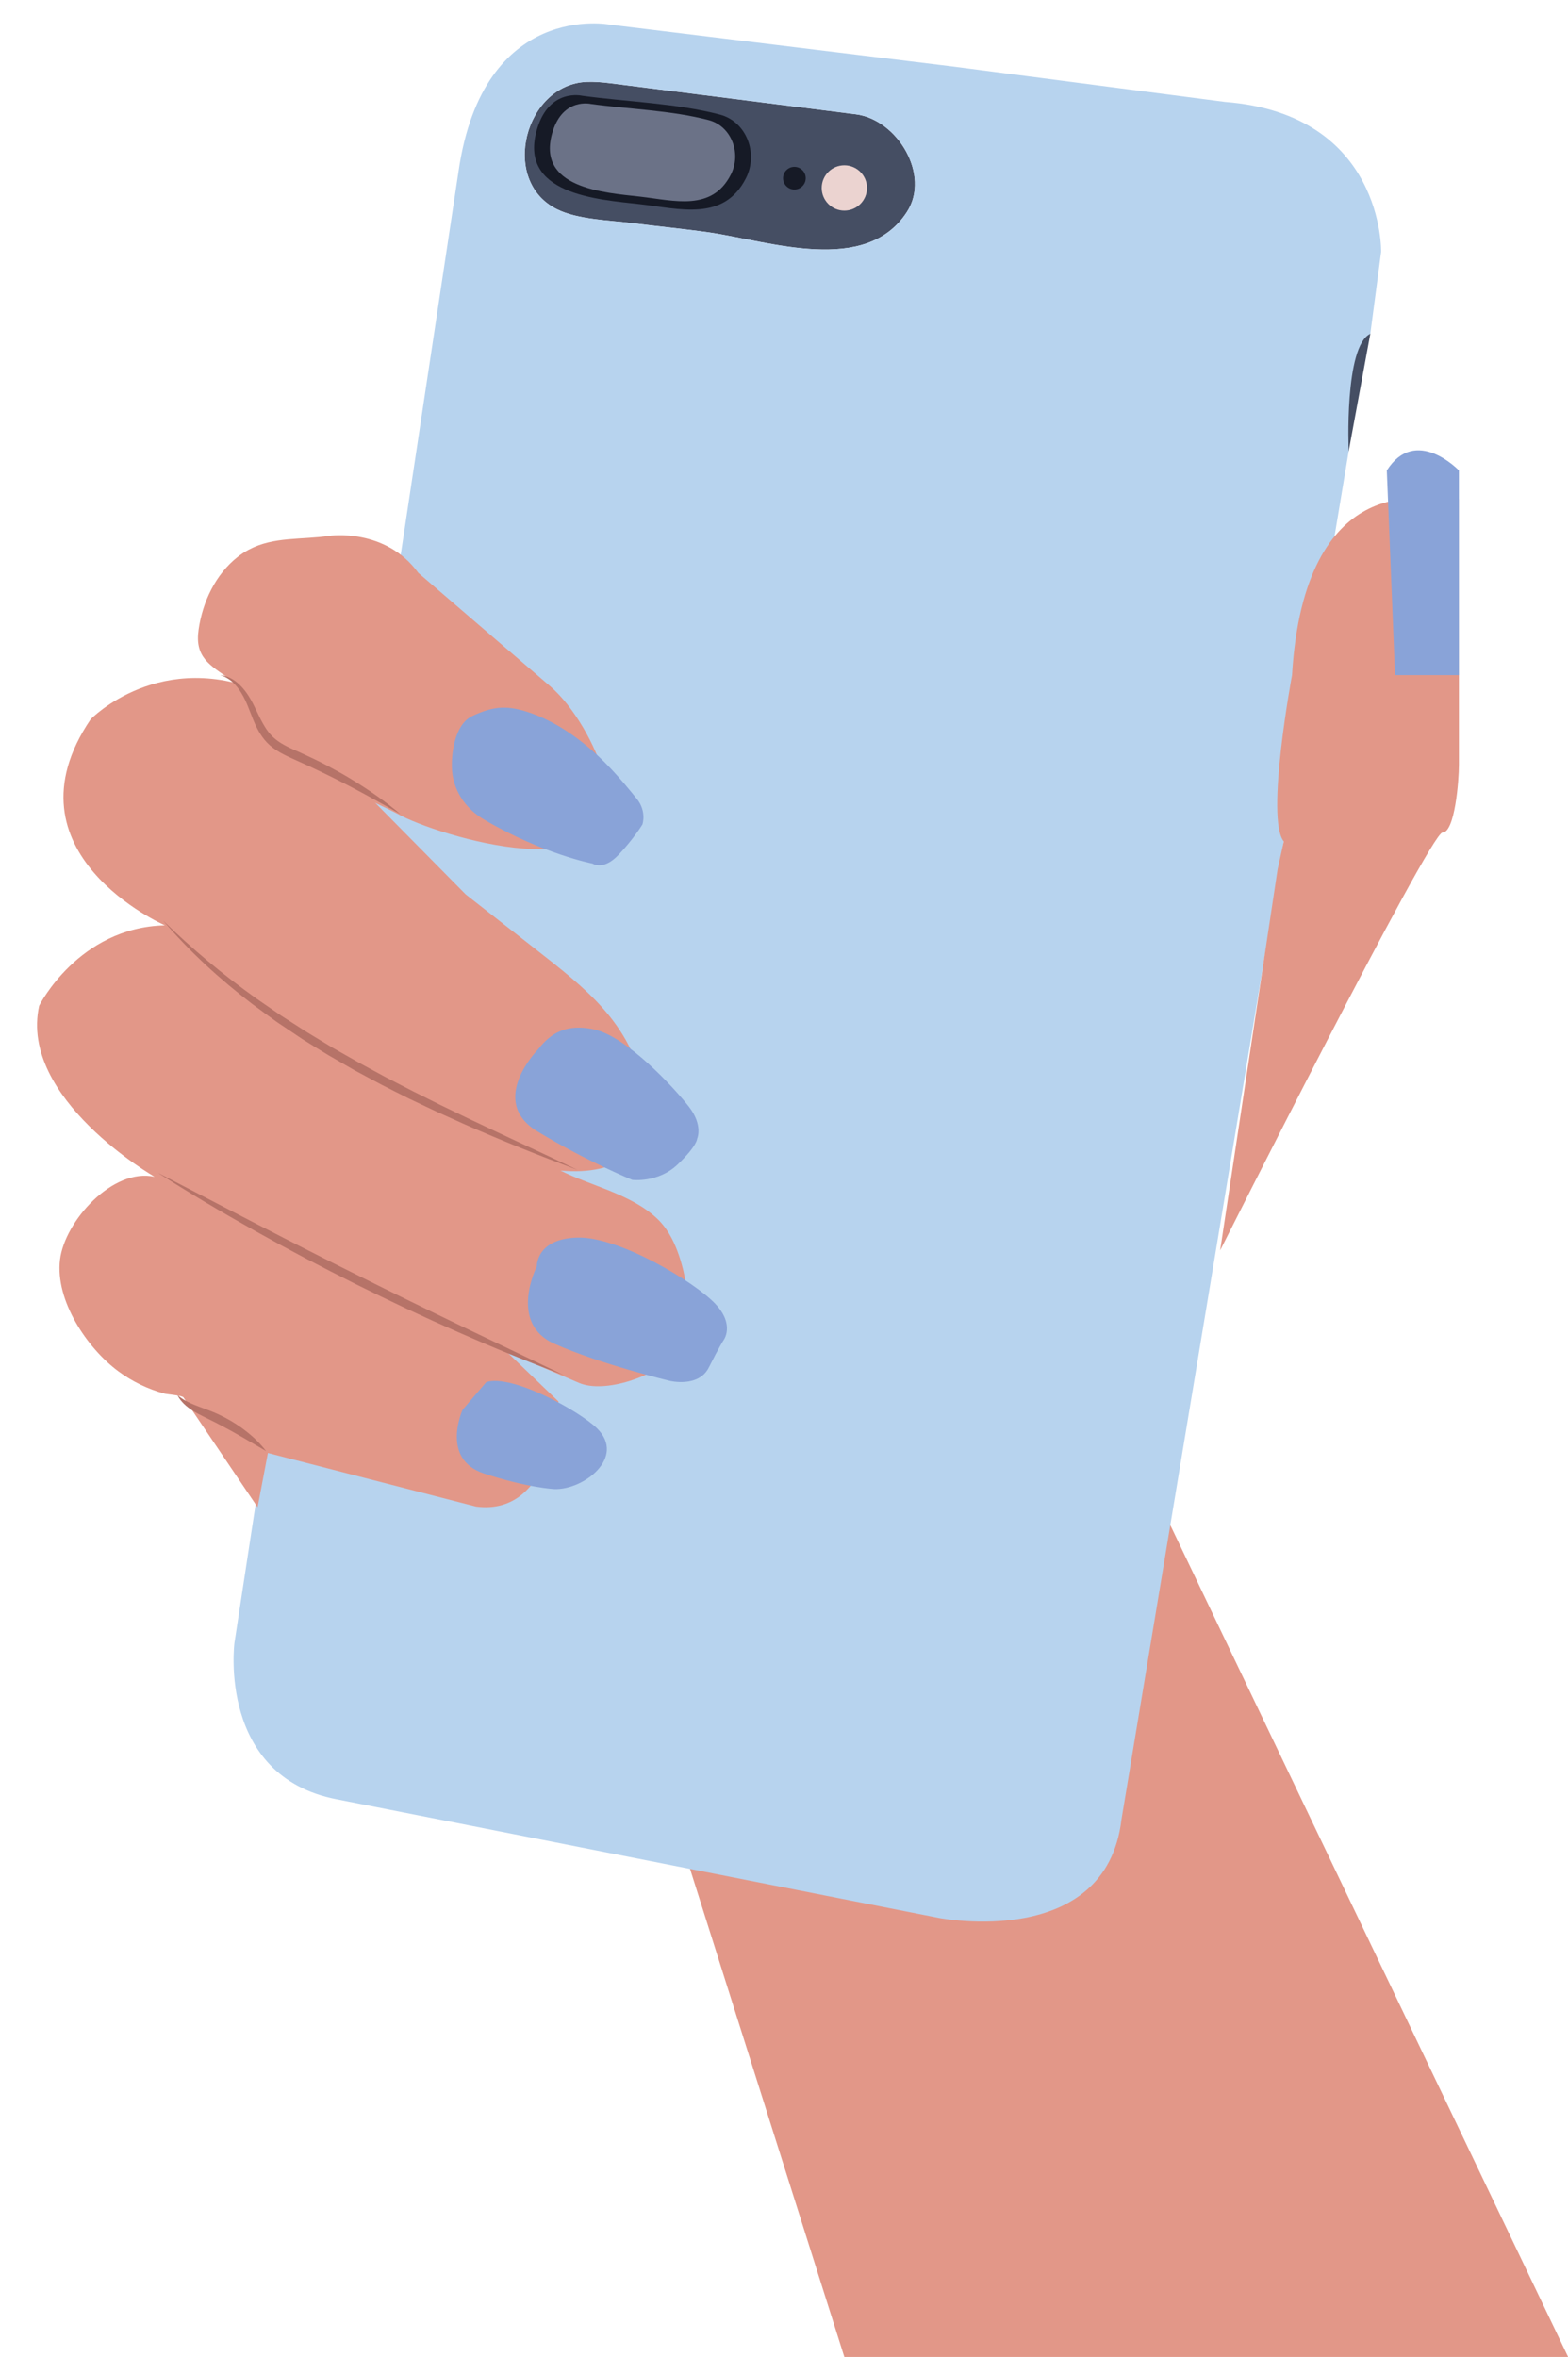 <?xml version="1.0" encoding="UTF-8"?><svg xmlns="http://www.w3.org/2000/svg" xmlns:xlink="http://www.w3.org/1999/xlink" height="928.5" preserveAspectRatio="xMidYMid meet" version="1.0" viewBox="225.9 153.8 617.8 928.5" width="617.8" zoomAndPan="magnify"><defs><clipPath id="a"><path d="M 491 714 L 844 714 L 844 1082.219 L 491 1082.219 Z M 491 714"/></clipPath></defs><g><g id="change1_1"><path d="M 457.117 186.059 C 459.91 185.957 462.984 186.164 466.398 186.598 C 478.199 188.105 490.004 189.582 501.805 191.074 C 522.184 193.648 542.562 196.223 562.941 198.801 C 562.984 198.805 563.027 198.812 563.074 198.816 C 579.488 200.898 592.648 222.711 583.238 237.254 C 567.074 262.242 529.293 248.879 505.391 245.363 C 495.336 243.93 485.219 242.984 475.145 241.699 C 466.07 240.539 453.562 240.324 445.281 236.184 C 422.637 224.867 432.797 186.957 457.117 186.059" fill="#454e63"/></g><g id="change1_2"><path d="M 765.809 285.285 L 757.285 331.562 C 757.285 331.562 744.496 301.117 745.105 298.68 C 745.715 296.246 751.195 275.543 751.195 275.543 L 760.328 270.672 L 765.809 285.285" fill="#454e63"/></g><g id="change2_1"><path d="M 567.5 227.836 C 567.5 232.766 563.504 236.762 558.574 236.762 C 553.645 236.762 549.648 232.766 549.648 227.836 C 549.648 222.906 553.645 218.91 558.574 218.91 C 563.504 218.91 567.5 222.906 567.5 227.836" fill="#ebd3d0"/></g><g id="change3_1"><path d="M 543.352 223.984 C 543.352 226.449 541.352 228.445 538.887 228.445 C 536.422 228.445 534.426 226.449 534.426 223.984 C 534.426 221.52 536.422 219.523 538.887 219.523 C 541.352 219.523 543.352 221.52 543.352 223.984" fill="#161a26"/></g><g id="change3_2"><path d="M 455.266 191.512 C 472.93 193.93 492.328 194.438 509.559 198.945 C 519.957 201.664 524.801 214.145 519.809 223.988 C 511.082 241.195 493.602 236 477.957 234.223 C 461.719 232.379 429.551 230.484 437.609 204.301 C 442.48 188.469 455.266 191.512 455.266 191.512" fill="#161a26"/></g><g id="change4_1"><path d="M 458.727 194.758 C 473.82 196.82 490.398 197.254 505.121 201.105 C 514.008 203.434 518.148 214.098 513.887 222.508 C 506.426 237.215 491.488 232.773 478.117 231.254 C 464.238 229.68 436.75 228.062 443.637 205.684 C 447.797 192.152 458.727 194.758 458.727 194.758" fill="#6b7287"/></g><g clip-path="url(#a)" id="change5_1"><path d="M 491.801 871.055 L 558.574 1082.219 L 843.75 1082.219 L 667.773 714.348 L 558.574 740.355 L 491.801 871.055" fill="#e29788"/></g><g id="change6_1"><path d="M 583.238 237.254 C 567.074 262.242 529.293 248.879 505.391 245.363 C 495.336 243.93 485.219 242.984 475.145 241.699 C 466.07 240.539 453.562 240.324 445.281 236.184 C 422.637 224.867 432.797 186.957 457.117 186.059 C 459.91 185.957 462.984 186.164 466.398 186.598 C 478.199 188.105 490.004 189.582 501.805 191.074 C 522.184 193.648 542.562 196.223 562.941 198.801 C 562.984 198.805 563.027 198.812 563.074 198.816 C 579.488 200.898 592.648 222.711 583.238 237.254 Z M 708.57 193.949 L 600.797 179.941 L 466.227 163.504 C 466.227 163.504 416.297 153.762 406.555 221.348 L 383.414 374.793 L 318.262 801.027 C 318.262 801.027 311.566 853.395 358.449 862.527 L 595.926 909.297 C 595.926 909.297 661.688 922.203 667.773 870.445 L 736.582 455.777 L 757.285 331.562 C 757.285 331.562 755.461 290.156 765.809 285.285 L 770.07 253.012 C 770.07 253.012 771.289 198.82 708.57 193.949" fill="#b7d3ee"/></g><g id="change5_2"><path d="M 323.996 370.273 C 333.801 365.094 344.668 366.5 355.812 364.848 C 355.812 364.848 377.734 361.602 390.723 379.461 C 390.723 379.461 442.492 423.953 442.684 424.113 C 452.055 432.168 460.656 447.5 463.879 459.16 C 476.809 505.961 403.02 484.598 384.227 475.262 C 368.34 466.707 350.426 461.281 337.824 447.77 C 330.117 439.508 326.254 427.906 316.66 421.379 C 308.262 415.66 302.594 412.574 304.152 401.762 C 305.719 390.914 310.789 380.062 319.531 373.18 C 320.992 372.031 322.48 371.074 323.996 370.273" fill="#e29788"/></g><g id="change5_3"><path d="M 261.633 437.105 C 261.633 437.105 289.238 408.461 331.457 427.246 L 409.395 506.113 C 418.395 513.16 427.391 520.211 436.387 527.258 C 456.801 543.246 474.008 556.301 479.762 582.938 C 484.922 606.832 469.566 616.93 446.742 614.906 C 459.148 621.109 474.723 624.176 485.012 634.004 C 491.938 640.613 495.027 651.902 496.492 661.242 C 497.918 670.359 497.469 680.352 491.262 687.73 C 484.434 695.844 464.137 702.852 454.051 698.531 C 454.047 698.527 425.633 686.352 425.633 686.352 L 445.93 705.836 C 445.93 705.836 444.309 751.301 413.457 747.242 L 331.457 726.133 L 327.395 747.5 C 327.395 747.5 298.25 704.336 298.168 704.215 C 297.684 703.492 291.617 703 290.672 702.742 C 284.164 700.973 277.93 697.953 272.512 693.945 C 260.172 684.816 247.609 666.047 249.539 650.035 C 251.379 634.801 270.348 613.684 286.805 617.34 C 286.805 617.34 233.219 586.492 241.336 549.957 C 241.336 549.957 256.762 519.105 290.863 518.293 C 290.863 518.293 225.91 489.879 261.633 437.105" fill="#e29788"/></g><g id="change5_4"><path d="M 789.355 351.047 C 789.355 351.047 739.828 338.238 734.961 419.742 C 734.961 419.742 724.402 476.32 731.711 485.25 L 729.273 496.281 L 706.641 646.34 C 706.641 646.34 789.355 481.758 794.227 481.758 C 799.098 481.758 800.723 461.461 800.723 454.965 C 800.723 448.473 800.723 420.859 800.723 420.859 L 800.723 350.312 L 789.355 351.047" fill="#e29788"/></g><g id="change7_1"><path d="M 312.668 419.742 C 313.629 419.836 314.594 420.039 315.52 420.387 C 316.434 420.754 317.336 421.199 318.152 421.77 C 318.98 422.324 319.75 422.973 320.453 423.676 C 321.172 424.371 321.824 425.133 322.441 425.914 C 323.652 427.492 324.68 429.215 325.578 430.965 C 326.488 432.699 327.266 434.469 328.117 436.168 C 328.961 437.867 329.848 439.508 330.852 441.012 C 331.871 442.512 333.023 443.852 334.398 444.941 C 337.133 447.18 340.582 448.656 344.121 450.191 C 347.656 451.797 351.156 453.473 354.602 455.262 C 358.02 457.09 361.43 458.945 364.727 460.988 C 371.348 465.02 377.715 469.469 383.625 474.469 C 376.895 470.652 370.195 466.891 363.398 463.34 C 359.98 461.598 356.59 459.824 353.125 458.188 C 349.688 456.512 346.223 454.883 342.715 453.352 C 340.969 452.559 339.176 451.762 337.402 450.832 C 335.637 449.895 333.863 448.82 332.289 447.438 C 330.695 446.062 329.379 444.383 328.309 442.648 C 327.773 441.781 327.297 440.891 326.855 439.992 C 326.434 439.09 326.035 438.184 325.664 437.277 L 323.531 431.906 C 322.832 430.148 322.027 428.469 321.051 426.871 C 320.094 425.273 318.945 423.781 317.562 422.523 C 316.191 421.254 314.531 420.281 312.668 419.742" fill="#b67368"/></g><g id="change7_2"><path d="M 290.137 516.379 C 301.57 527.605 313.879 537.812 326.848 547.078 L 336.688 553.859 L 346.742 560.32 L 356.969 566.508 L 367.367 572.414 L 377.883 578.121 L 388.52 583.609 L 399.238 588.961 C 402.844 590.68 406.434 592.43 410.027 594.184 C 424.449 601.074 439.016 607.715 453.461 614.645 C 438.449 609.039 423.578 603.09 408.898 596.637 C 405.234 595.012 401.578 593.367 397.934 591.699 L 387.062 586.547 C 383.465 584.766 379.898 582.926 376.312 581.117 L 365.691 575.438 L 355.254 569.418 C 351.82 567.324 348.402 565.215 344.996 563.082 C 341.645 560.859 338.32 558.598 334.984 556.359 C 331.707 554.027 328.484 551.625 325.246 549.242 C 312.473 539.488 300.523 528.59 290.137 516.379" fill="#b67368"/></g><g id="change7_3"><path d="M 288.062 615.75 L 327.734 636.324 C 331.055 638.012 334.367 639.699 337.664 641.422 L 347.613 646.484 L 357.57 651.527 L 367.555 656.508 L 377.547 661.477 L 387.566 666.387 L 397.598 671.281 C 400.961 672.879 404.309 674.504 407.648 676.137 L 447.961 695.426 C 433.965 690.277 420.172 684.598 406.52 678.59 C 403.109 677.086 399.703 675.57 396.309 674.027 L 386.152 669.34 L 376.062 664.516 L 366.016 659.602 L 356.039 654.539 L 346.109 649.383 L 336.254 644.098 C 332.98 642.316 329.719 640.508 326.461 638.691 C 313.449 631.41 300.605 623.824 288.062 615.75" fill="#b67368"/></g><g id="change7_4"><path d="M 295.816 703.332 C 298.516 705.629 301.582 706.871 304.762 708.062 C 306.359 708.652 307.98 709.223 309.617 709.895 C 311.254 710.555 312.852 711.312 314.418 712.121 C 317.551 713.754 320.523 715.684 323.281 717.883 C 326.031 720.086 328.578 722.547 330.715 725.367 C 327.633 723.633 324.711 721.832 321.746 720.125 C 318.789 718.41 315.824 716.758 312.816 715.188 C 311.312 714.398 309.805 713.629 308.277 712.883 C 306.758 712.125 305.18 711.379 303.629 710.523 C 302.082 709.656 300.543 708.707 299.168 707.516 C 297.805 706.332 296.586 704.934 295.816 703.332" fill="#b67368"/></g><g id="change8_1"><path d="M 409.16 437.875 C 405.027 442.133 403.84 450.223 403.93 455.676 C 404.078 464.742 409 472.156 416.75 476.703 C 439.785 490.223 459.387 493.977 459.387 493.977 C 459.387 493.977 463.562 496.879 469.551 490.586 C 475.543 484.289 479.02 478.562 479.02 478.562 C 479.02 478.562 480.797 473.434 476.848 468.516 C 470.418 460.512 463.73 452.848 455.637 446.445 C 449.504 441.59 442.723 437.422 435.328 434.781 C 426.18 431.516 420.57 431.777 411.914 435.875 C 410.879 436.367 409.965 437.051 409.16 437.875" fill="#89a3d8"/></g><g id="change8_2"><path d="M 437.668 567.41 C 437.668 567.41 417.961 587.562 437.668 599.48 C 457.375 611.398 475.016 618.559 475.016 618.559 C 475.016 618.559 485.164 619.844 492.875 612.504 C 500.59 605.164 500.59 602.32 500.59 602.32 C 500.59 602.32 503.023 597.047 497.34 589.738 C 491.656 582.43 472.984 562.133 459.996 559.293 C 447.004 556.449 441.32 562.84 437.668 567.41" fill="#89a3d8"/></g><g id="change8_3"><path d="M 437.406 652.66 C 437.406 652.66 426.039 674.984 444.309 683.105 C 462.574 691.223 489.773 697.719 489.773 697.719 C 489.773 697.719 501.137 700.559 505.195 692.441 C 509.258 684.32 510.879 681.887 510.879 681.887 C 510.879 681.887 515.754 675.797 507.633 667.273 C 499.516 658.746 469.922 640.887 453.461 641.293 C 437 641.699 437.406 652.66 437.406 652.66" fill="#89a3d8"/></g><g id="change8_4"><path d="M 408.18 709.086 C 408.18 709.086 399.246 728.57 416.703 734.254 C 434.027 739.891 444.152 740.336 444.305 740.34 C 455.777 740.82 472.742 727.805 461.094 716.391 C 454.051 709.488 427.664 695.027 417.516 698.199 L 408.18 709.086" fill="#89a3d8"/></g><g id="change8_5"><path d="M 785.297 419.742 L 800.723 419.742 L 800.723 339.109 C 800.723 339.109 783.672 321.25 772.305 339.109 L 775.555 419.742 L 785.297 419.742" fill="#89a3d8"/></g></g></svg>